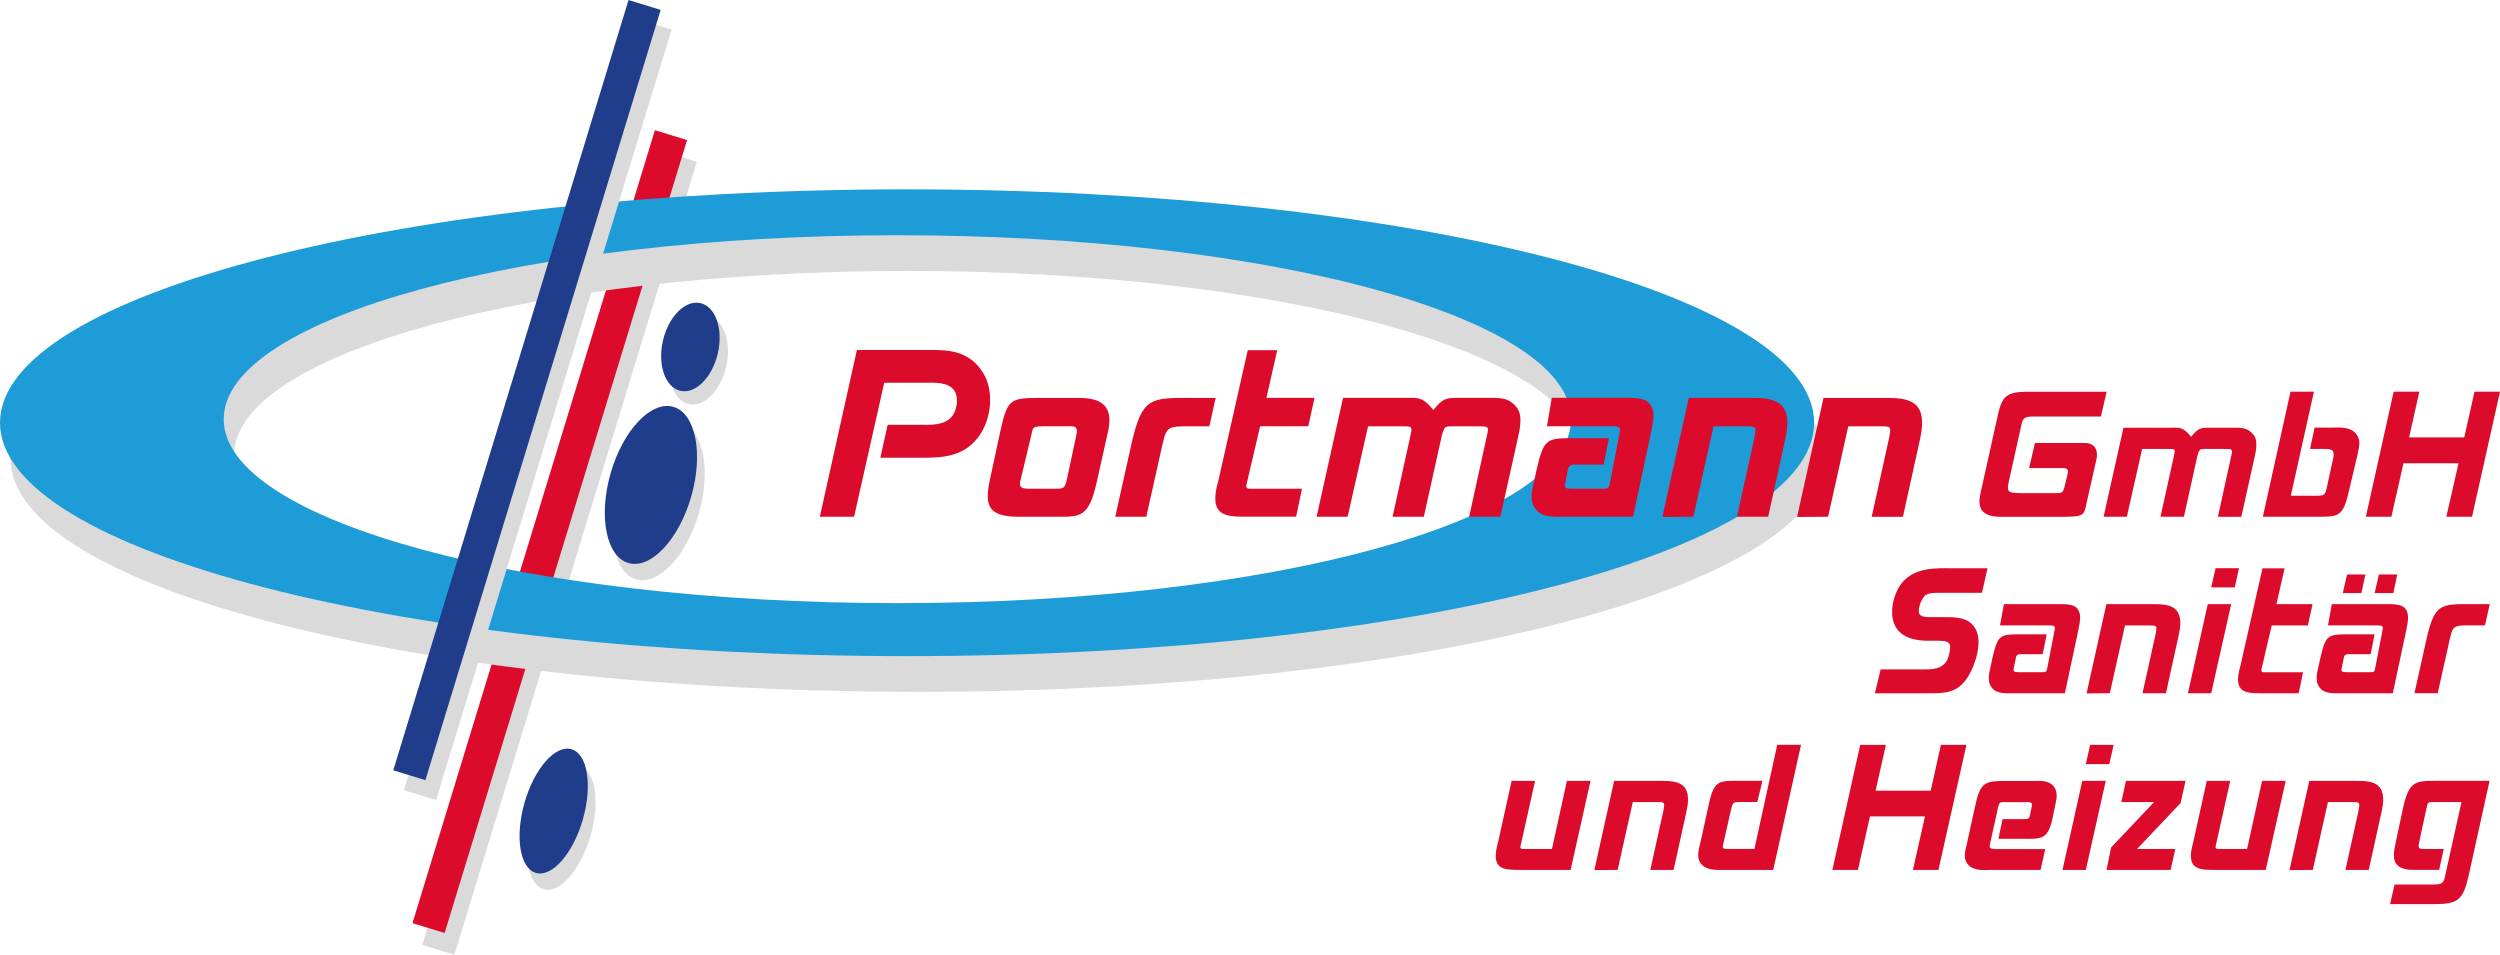 <?xml version="1.0" encoding="utf-8"?>
<!-- Generator: Adobe Illustrator 27.0.0, SVG Export Plug-In . SVG Version: 6.00 Build 0)  -->
<svg version="1.1" id="Ebene_1" xmlns="http://www.w3.org/2000/svg" xmlns:xlink="http://www.w3.org/1999/xlink" x="0px" y="0px"
	 viewBox="0 0 4728.1 1805.7" style="enable-background:new 0 0 4728.1 1805.7;" xml:space="preserve">
<style type="text/css">
	.st0{fill:#DADADA;}
	.st1{fill:#DC0B2C;}
	.st2{fill-rule:evenodd;clip-rule:evenodd;fill:#DADADA;}
	.st3{fill-rule:evenodd;clip-rule:evenodd;fill:#1E9CD8;}
	.st4{fill:#1F3D8B;}
	.st5{fill-rule:evenodd;clip-rule:evenodd;fill:#DC0B2C;}
</style>
<path class="st0" d="M1006.6,1549c18.5-64.6,58.3-109.9,88.7-101.2c30.5,8.7,40.1,68.2,21.6,132.8c-18.5,64.6-58.2,109.9-88.7,101.2
	C997.7,1673.1,988.1,1613.6,1006.6,1549"/>
<path class="st0" d="M1169.4,926.2c23.4-81.6,76.5-137.9,118.6-125.9c42.1,12.1,57.3,88,33.9,169.6
	c-23.4,81.6-76.5,137.9-118.6,125.9C1161.2,1083.7,1146,1007.8,1169.4,926.2"/>
<path class="st0" d="M1269.6,669.4c10.6-45.8,42.4-77.5,71-70.9c28.7,6.6,43.3,49.1,32.8,94.9c-10.6,45.8-42.4,77.5-71,70.9
	C1273.7,757.7,1259,715.2,1269.6,669.4"/>
<polygon class="st0" points="1257.1,287.5 1317.9,306.1 859.4,1805.7 798.6,1787.1 "/>
<polygon class="st1" points="1238.6,246.3 1299.4,264.9 840.9,1764.5 780.1,1745.9 "/>
<path class="st2" d="M19.9,867.1c0-243.8,768-441.4,1715.4-441.4c947.4,0,1715.5,197.6,1715.5,441.4c0,243.8-768,441.4-1715.5,441.4
	C787.9,1308.5,19.9,1110.8,19.9,867.1 M442.9,860.3c0-192.1,570.4-347.9,1274.1-347.9c703.7,0,1274.1,155.7,1274.1,347.9
	c0,192.1-570.4,347.9-1274.1,347.9C1013.3,1208.2,442.9,1052.5,442.9,860.3"/>
<path class="st3" d="M0,799.5c0-243.8,768-441.4,1715.4-441.4c947.4,0,1715.5,197.6,1715.5,441.4c0,243.8-768,441.4-1715.5,441.4
	C768,1240.9,0,1043.3,0,799.5 M423.1,792.8c0-192.1,570.4-347.9,1274.1-347.9c703.7,0,1274.1,155.7,1274.1,347.9
	c0,192.1-570.4,347.9-1274.1,347.9C993.5,1140.6,423.1,984.9,423.1,792.8"/>
<path class="st4" d="M992,1518.1c18.5-64.6,58.2-109.9,88.7-101.2c30.5,8.7,40.1,68.2,21.6,132.8c-18.5,64.6-58.2,109.9-88.7,101.2
	C983.2,1642.2,973.5,1582.8,992,1518.1"/>
<path class="st4" d="M1253.8,644.2c10.6-45.8,42.4-77.5,71-70.9c28.7,6.6,43.3,49.1,32.8,94.9c-10.6,45.8-42.4,77.5-71,70.9
	C1257.9,732.4,1243.3,689.9,1253.8,644.2"/>
<path class="st1" d="M3681,1074.6c-31.1,0-69.2,1.5-90.1,36.6c-12.3,21.2-18.1,54.1-5.2,75.4c15.4,25.5,51.7,25.2,62.4,25.2h9.5
	c12,0,25.2-0.9,29.5,6.2c3.4,6.2-1.8,25.5-4.9,31.1c-10.2,17.2-29.5,16.9-43.4,16.9h-82.1l-10.8,45.2h100c32.3,0,55.7,0.3,76-31.1
	c14.8-24,27.4-66.1,14.8-89.8c-13.2-24.3-39.4-23.1-61.5-23.1h-14.8c-17.8,0-26.1,0.3-30.4-6.1c-2.5-3.4-0.3-16.3,3.1-23.4
	c8-17.5,16-16.6,44.6-16.6h70.7l10.5-46.4H3681"/>
<path class="st1" d="M3782.5,1182.8h92.9c11.1,0,11.7,2.2,10.2,9.5l-13.5,70.1c-2.2,9.2-1.5,8.9-13.8,8.9h-40.3
	c-8,0-11.1-0.9-9.5-7.7l4.3-20.9c1.5-6.5,8-5.5,15.4-5.5h35.1l7.4-37.5h-42.1c-45.8,0-49.8-2.1-60.6,45.5l-2.1,10.2
	c-4,17.5-8.3,32,0.3,44c9.2,13.5,26.1,11.7,46.7,11.7h92.3l23.4-109.8c5.5-25.5,8.6-39.4,0.3-50.1c-7.7-10.1-25.5-8.6-47.4-8.6
	h-91.6L3782.5,1182.8"/>
<path class="st1" d="M3983.7,1142.5l-37.5,168.9l44-0.3l28.6-128.2h41.8c19.4,0,19.4-0.9,16,16.9l-24.6,111.3h44.3l24.6-111.6
	c11.7-54.1-17.8-56.9-48.6-56.9H3983.7"/>
<path class="st5" d="M4137.9,1311.1h44l37.8-168.5h-44.3L4137.9,1311.1z M4181.9,1110.9h44.6l8-36.3h-44.3L4181.9,1110.9z"/>
<path class="st1" d="M4237.2,1259.1c-15.7,53.2,11.4,52,42.8,52h67.4l8.3-39.7h-74.4c-4,0-5.2-2.2-4.3-5.8l19.4-82.7h68.3l8.9-40.3
	h-68.3l15.4-67.7h-41.8L4237.2,1259.1"/>
<path class="st5" d="M4430.8,1121.6h35.1l7.7-35.1h-34.8L4430.8,1121.6 M4491,1121.6h35.4l7.4-35.1H4499L4491,1121.6z
	 M4402.8,1182.8h92.9c11.1,0,11.7,2.2,10.1,9.5l-13.5,70.1c-2.1,9.2-1.5,8.9-13.8,8.9h-40.3c-8,0-11.1-0.9-9.5-7.7l4.3-20.9
	c1.5-6.5,8-5.5,15.4-5.5h35.1l7.4-37.5h-42.1c-45.8,0-49.8-2.1-60.6,45.5l-2.2,10.2c-4,17.5-8.3,32,0.3,44
	c9.2,13.5,26.1,11.7,46.8,11.7h92.3l23.4-109.8c5.5-25.5,8.6-39.4,0.3-50.1c-7.7-10.1-25.5-8.6-47.4-8.6h-91.7L4402.8,1182.8z"/>
<path class="st1" d="M4673.1,1142.5c-56.9,0-68.9-0.9-84,66.1l-22.8,102.4h44l20-89.5c8.9-40.6,6.8-38.7,46.7-38.7h22.8l8.9-40.3
	H4673.1"/>
<polygon class="st0" points="1209.4,37.3 1270.2,55.9 824.7,1513.1 763.9,1494.5 "/>
<rect x="235.4" y="706.1" transform="matrix(0.292 -0.956 0.956 0.292 -2.911884e-02 1475.724)" class="st4" width="1523.8" height="63.6"/>
<path class="st4" d="M1154.8,895.3c23.4-81.6,76.5-137.9,118.6-125.9c42.1,12.1,57.3,88,33.9,169.6
	c-23.4,81.6-76.5,137.9-118.6,125.9C1146.6,1052.8,1131.4,976.9,1154.8,895.3"/>
<path class="st1" d="M1620.6,661.9l-70.1,315.4h64.8l57-253.5h78.7c15.6,0,43.5-2,54.5,16c7.4,12.7,4.5,32-2,43.1
	c-13.1,23.4-47.2,20.5-63.6,20.5h-61.1l-13.9,62.3h79.2c36.9,0,82.4-0.8,111.1-46.3c21.3-34.5,22.6-80.8,6.2-110.7
	c-28.3-49.2-73-46.8-109.9-46.8H1620.6"/>
<path class="st5" d="M2035.8,822.2l-18.1,84.5c-4.1,18.9-7,17.6-27.5,17.6h-45.5c-19.7,0-16.4-9.4-14-18.9l19.7-82.4
	c3.3-16.4,2.9-16.8,28.3-16.8h48.4C2039.5,806.2,2036.6,817.7,2035.8,822.2 M1892.2,814l-19.7,91.5c-11.1,50.4-4.5,71.8,54.6,71.8
	h68.5c48,0,63.2,2.5,78.7-66l21.7-97.2c12.3-56.6-27.5-61.5-56.6-61.5h-67.3C1911.1,752.5,1905.8,752.9,1892.2,814"/>
<path class="st1" d="M2251.6,752.5c-75.9,0-91.9-1.2-112,88.2l-30.4,136.6h58.7l26.7-119.3c11.9-54.1,9-51.7,62.3-51.7h30.3
	l11.9-53.7H2251.6"/>
<path class="st1" d="M2304.5,907.9c-20.9,71,15.2,69.3,57,69.3h89.8l11.1-52.9h-99.3c-5.3,0-7-2.9-5.7-7.8l25.8-110.3h91l11.9-53.7
	h-91l20.5-90.2h-55.8L2304.5,907.9"/>
<path class="st1" d="M2490,977.3h58.7l38.6-171h64c20.9,0,20.1-0.4,15.2,22.1l-32.8,148.9h59.1l27.9-125.9
	c9.8-44.7,9-45.1,24.2-45.1h44.7c26.6,0,27.1-1.6,21.7,21.3l-32.8,149.7h59.1l31.6-142.3c3.3-16,12.7-47.2-0.4-64
	c-16.4-20.5-32.8-18.5-59.1-18.5h-55c-20.1,0-26.7,1.6-43.9,23c-21.7-27.5-31.2-22.5-56.2-23H2540L2490,977.3"/>
<path class="st1" d="M2925.7,806.2h123.8c14.8,0,15.6,2.9,13.5,12.7l-18,93.5c-2.9,12.3-2,11.9-18.5,11.9h-53.7
	c-10.7,0-14.8-1.2-12.7-10.3l5.7-27.9c2.1-8.6,10.7-7.4,20.5-7.4h46.7l9.8-50h-56.2c-61.1,0-66.4-2.9-80.8,60.7l-2.9,13.5
	c-5.3,23.4-11.1,42.7,0.4,58.7c12.3,18,34.9,15.6,62.3,15.6h123l31.2-146.4c7.4-34,11.5-52.5,0.4-66.9c-10.3-13.5-34-11.5-63.2-11.5
	h-122.2L2925.7,806.2"/>
<path class="st1" d="M3193.9,752.5l-50,225.2l58.7-0.4l38.1-171h55.8c25.8,0,25.8-1.2,21.3,22.6L3285,977.3h59.1l32.8-148.9
	c15.6-72.2-23.8-75.9-64.8-75.9H3193.9"/>
<path class="st1" d="M3448.7,752.5l-50,225.2l58.7-0.4l38.1-171h55.8c25.8,0,25.8-1.2,21.3,22.6l-32.8,148.5h59.1l32.8-148.9
	c15.6-72.2-23.8-75.9-64.8-75.9H3448.7"/>
<path class="st1" d="M3973.4,787.5l10.8-46.7h-147.3c-47.1,0-51.4,10.1-61.2,56.3l-30.4,137.2c-4.9,22.8-1.2,43.1,38.7,43.1h104.9
	c53.2,0,52-0.3,57.5-26.8l18.8-83.3c2.2-11.1,0.3-29.5-22.5-29.5h-94.1l-11.1,47.4h62.1c8,0,13.2,0.6,10.8,11.1l-5.2,21.5
	c-3.7,14.8-5.2,14.5-15.7,14.8h-68.3c-26.1,0-25.8-4-21.8-22.8l22.8-103c3.1-15.7,5.2-19.1,24.3-19.1H3973.4"/>
<path class="st1" d="M3978.4,977.3h44l28.9-128.3h48c15.7,0,15.1-0.3,11.4,16.6L4086,977.3h44.3l20.9-94.4
	c7.4-33.5,6.8-33.8,18.2-33.8h33.5c20,0,20.3-1.2,16.3,16l-24.6,112.3h44.3l23.7-106.7c2.5-12,9.5-35.4-0.3-48
	c-12.3-15.4-24.6-13.8-44.3-13.8h-41.2c-15.1,0-20,1.2-32.9,17.2c-16.3-20.6-23.4-16.9-42.1-17.2h-85.8L3978.4,977.3"/>
<path class="st1" d="M4332.5,937.6l43.7-196.8h-44.3l-52.3,236.5h96.6c46.1,0,54.4,1.8,65.8-46.8l16.3-69.2
	c4.9-20.3,5.8-29.5-1.5-39.7c-11.4-15.7-34.8-12.9-46.5-12.9h-32.9l-8.6,40.3h28c16.3,0,18.8,4.6,15.4,19.7l-10.1,46.4
	c-5.5,24.3-3.4,22.5-33.5,22.5H4332.5"/>
<polygon class="st1" points="4545.5,876.1 4649.7,876.1 4626.6,977.3 4675.2,977.3 4728.1,740.8 4679.9,740.8 4660.5,827.2 
	4556.2,827.2 4575.6,740.8 4527,740.8 4474.4,977.3 4522.7,977.3 "/>
<g>
	<path class="st1" d="M2963.4,1476.8h44.7l-37.7,168.4h-94.8c-31.3,0-57.8,0.6-42.3-52.6l25.5-115.8h44.4l-27.4,122.8
		c-1.2,4.9,0.3,6.1,6.1,6.1h53.2L2963.4,1476.8z"/>
	<path class="st1" d="M3189.8,1533.6l-24.6,111.6h-44.1l24.6-111.3c3.3-17.9,3.3-17-16.1-17H3088l-28.6,128.3l-44.1,0.3l37.4-168.7
		h88.8C3172.2,1476.8,3201.7,1479.5,3189.8,1533.6z"/>
	<path class="st1" d="M3353.6,1645.2h-91.2c-14.6,0-34.4,1.8-45.3-11.6c-9.7-12.2-4-28.6-0.9-41.3l16.1-73.6c10-45,20.7-42,61.1-42
		h39.8l-9.7,40.1H3295c-17.3,0-17.6-0.3-21,13.7l-15.2,66.9c-2.4,9.4,3.3,8.2,10.9,8.2h48.3l43.2-197h45L3353.6,1645.2z"/>
	<path class="st1" d="M3465.5,1645.2l52.6-236.5h48.6l-19.5,86.6h104.3l19.2-86.6h48.3l-52.9,236.5h-48.3l22.8-101.2h-104
		l-22.8,101.2H3465.5z"/>
	<path class="st1" d="M3787.3,1549.2h38c10.6,0,12.5,0,14-8.8l3.6-16.1c1.5-7.6-4.3-7.3-12.5-7.3h-14.3c-7.9,0-19.2,0-19.2,0
		c-14.6,0-15.5-2.1-18.8,13.4l-14.9,67.5c-1.2,6.7,3.3,7.9,10.6,7.9h94.2l-8.8,39.5h-94.2c-12.2,0-32.5,2.7-43.8-11.2
		c-8.8-11.2-4.6-24.3-1.5-37.7l15.5-70.8c10.3-47.7,18.8-48.6,60.5-48.6h49.9c10.9,0,29.8-2.4,39.5,11.6c4,5.5,5.8,14.9,3.6,25.5
		l-6.4,31.3c-9.1,44.1-21.3,41-60.8,41h-42L3787.3,1549.2z"/>
	<path class="st1" d="M3982.5,1476.8l-37.7,168.4h-44.1l37.4-168.4H3982.5z M3997.4,1408.7l-8.2,36.5h-44.4l8.2-36.5H3997.4z"/>
	<path class="st1" d="M4133.4,1476.8l-9.4,42l-82.4,86.9h72.4l-8.8,39.5h-121.3l8.8-42.6l81.2-85.7h-62l8.8-40.1H4133.4z"/>
	<path class="st1" d="M4278.1,1476.8h44.7l-37.7,168.4h-94.8c-31.3,0-57.8,0.6-42.3-52.6l25.5-115.8h44.4l-27.4,122.8
		c-1.2,4.9,0.3,6.1,6.1,6.1h53.2L4278.1,1476.8z"/>
	<path class="st1" d="M4504.5,1533.6l-24.6,111.6h-44.1l24.6-111.3c3.3-17.9,3.3-17-16.1-17h-41.6l-28.6,128.3l-44.1,0.3l37.4-168.7
		h88.8C4486.9,1476.8,4516.4,1479.5,4504.5,1533.6z"/>
	<path class="st1" d="M4669.2,1654.3c-10.6,48-20.1,55.6-66.3,55.6h-82.7l8.5-37.1h59c35.3,0,32.8,2.4,39.8-30.7l27.7-125.2h-48.9
		c-15.2,0-14.3-2.1-18.2,16.1l-13.4,62.6c-2.4,10.9,3.6,10,11.2,10h35.9l-8.8,39.5H4564c-42,0-39.2-25.2-33.1-52l13.7-64.4
		c11.2-51.1,22.5-52,63.8-52h100L4669.2,1654.3z"/>
</g>
</svg>
